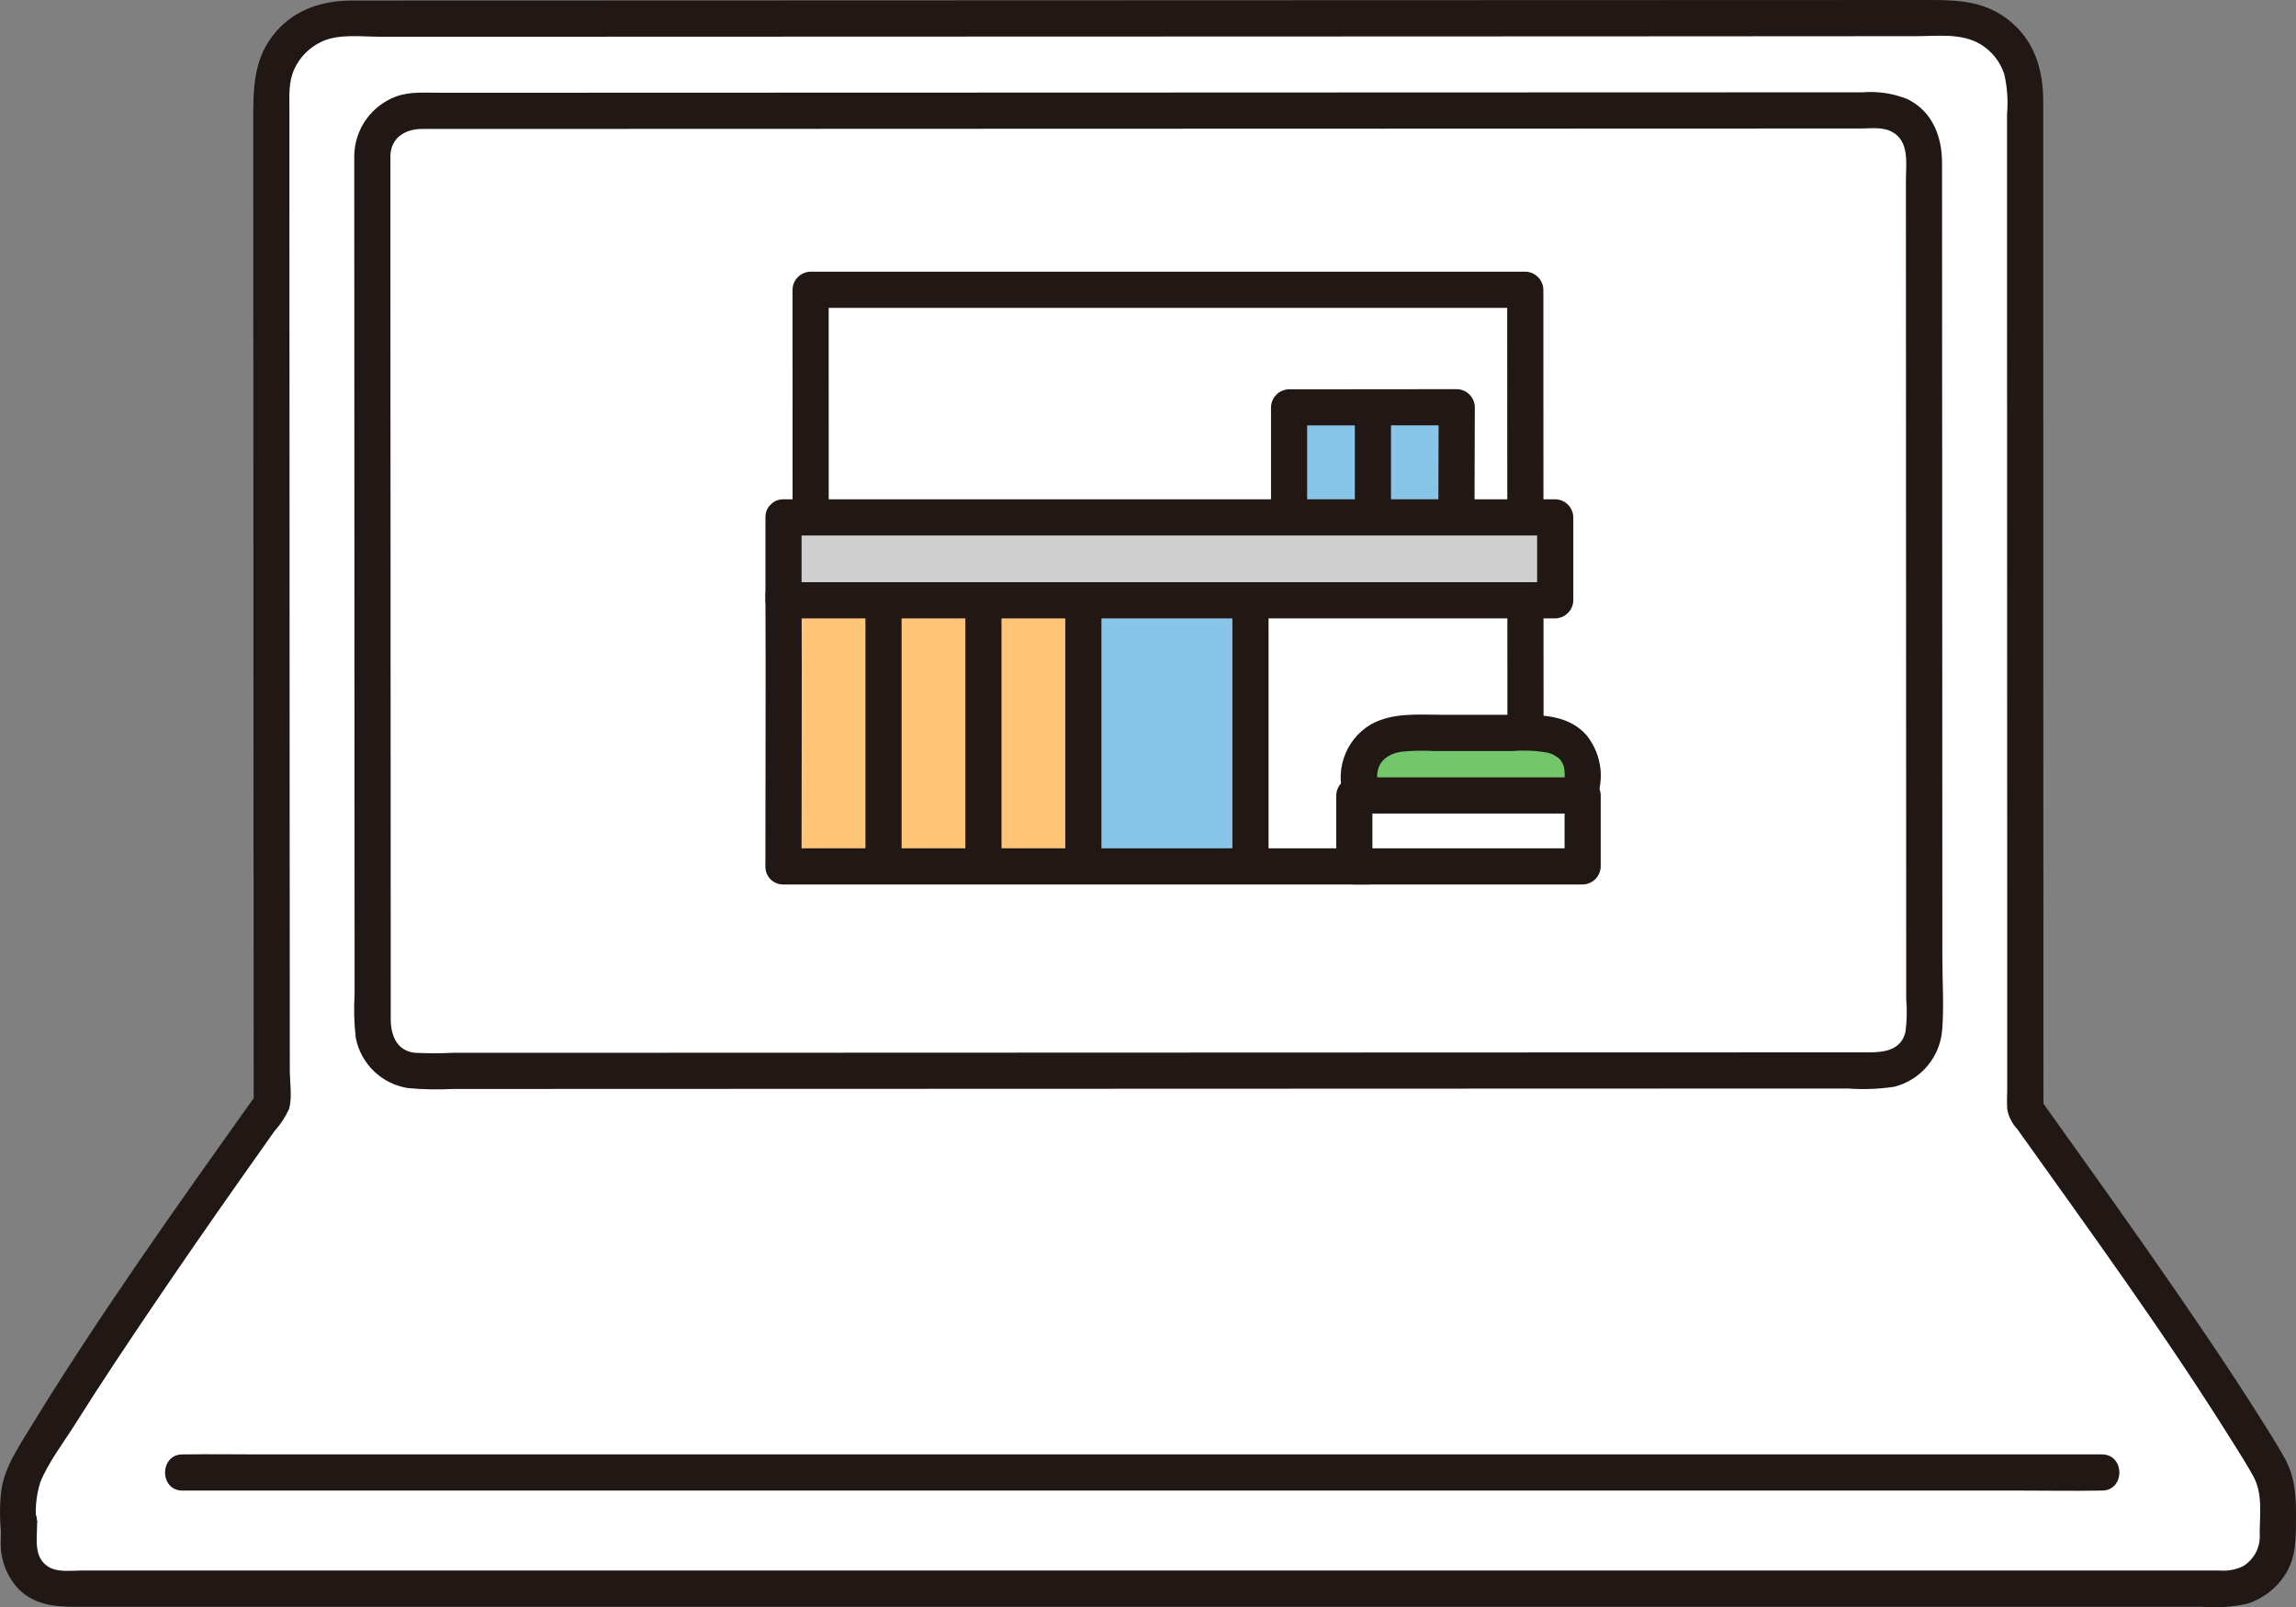 <svg width="120" height="84" viewBox="0 0 120 84" fill="none" xmlns="http://www.w3.org/2000/svg">
<rect x="0" y="0" width="120" height="84" fill="#808080" stroke="none"/>
<g clip-path="url(#clip0_1437_1063)">
<path d="M14.195 45.44C14.19 32.63 14.183 15.652 14.179 4.812C14.179 4.308 14.278 3.809 14.47 3.343C14.663 2.877 14.945 2.454 15.302 2.097C15.658 1.741 16.081 1.458 16.546 1.265C17.011 1.072 17.51 0.973 18.014 0.973C34.536 0.968 82.414 0.952 102.005 0.945C102.509 0.945 103.008 1.044 103.473 1.237C103.939 1.43 104.362 1.713 104.719 2.069C105.075 2.426 105.358 2.849 105.551 3.315C105.743 3.781 105.843 4.281 105.843 4.785C105.843 19.325 105.849 42.94 105.854 57.985C108.888 62.253 115.398 71.235 118.581 76.676C118.897 77.217 119.062 77.832 119.061 78.459C119.061 79.014 119.049 79.686 119.049 80.38C119.048 81.086 118.767 81.763 118.268 82.263C117.769 82.762 117.092 83.042 116.386 83.042H3.207C2.618 83.042 2.054 82.808 1.637 82.392C1.221 81.975 0.987 81.41 0.986 80.82C0.986 77.392 0.974 81.827 0.974 78.463C0.973 77.834 1.139 77.216 1.456 76.672C4.674 71.172 11.21 61.908 14.201 57.704C14.198 54.603 14.197 50.324 14.195 45.44Z" fill="white"/>
<path d="M42.376 45.288C42.371 40.31 42.365 16.223 42.365 15.148H79.717V15.464C79.717 16.591 79.728 37.782 79.733 45.287" fill="white"/>
<path d="M15.14 45.44C15.136 37.626 15.133 29.811 15.131 21.996C15.129 18.229 15.128 14.461 15.126 10.694C15.126 9.04 15.126 7.385 15.126 5.73C15.126 5.01 15.073 4.294 15.377 3.621C15.67 2.979 16.184 2.464 16.825 2.171C17.727 1.76 18.864 1.919 19.834 1.919H22.792H29.814L47.018 1.913L66.332 1.907L84.953 1.9L100.143 1.891C101.271 1.891 102.526 1.712 103.53 2.325C104.106 2.678 104.538 3.224 104.75 3.866C104.909 4.555 104.959 5.263 104.898 5.967C104.898 9.266 104.898 12.566 104.898 15.865C104.898 23.4 104.9 30.935 104.904 38.469C104.904 42.139 104.905 45.81 104.907 49.481C104.907 51.168 104.907 52.856 104.907 54.543C104.907 55.334 104.907 56.126 104.907 56.917C104.907 57.27 104.882 57.633 104.907 57.984C104.981 58.377 105.167 58.741 105.442 59.031C109.26 64.39 113.151 69.722 116.641 75.304C117.022 75.913 117.414 76.522 117.762 77.151C118.266 78.063 118.109 79.143 118.102 80.145C118.131 80.482 118.067 80.82 117.917 81.122C117.766 81.424 117.535 81.679 117.249 81.858C116.865 82.05 116.435 82.131 116.007 82.093H4.266C3.709 82.093 3.006 82.201 2.521 81.893C1.671 81.354 1.988 80.273 1.93 79.427C1.86 78.424 0.315 78.073 0.075 79.176C0.05 79.385 0.037 79.596 0.035 79.806H1.925C1.81 79.029 1.871 78.237 2.103 77.487C2.519 76.451 3.279 75.469 3.872 74.528C5.248 72.345 6.679 70.196 8.128 68.061C9.563 65.948 11.015 63.848 12.486 61.759C13.104 60.879 13.724 60.001 14.346 59.124C14.661 58.776 14.92 58.38 15.114 57.952C15.277 57.359 15.147 56.553 15.147 55.943C15.145 52.441 15.144 48.939 15.142 45.437C15.142 44.22 13.253 44.218 13.253 45.437C13.255 49.525 13.256 53.613 13.258 57.701L13.383 57.227C9.213 63.088 5.016 68.97 1.279 75.122C0.696 76.083 0.138 76.999 0.043 78.15C-0.01 78.702 -0.014 79.257 0.032 79.81C0.032 80.06 0.131 80.301 0.308 80.478C0.485 80.656 0.726 80.755 0.976 80.755C1.227 80.755 1.467 80.656 1.644 80.478C1.821 80.301 1.921 80.06 1.921 79.81C1.939 79.652 2 79.19 1.894 79.683L0.04 79.431C0.064 79.781 0.042 80.138 0.042 80.488C-0.009 81.385 0.287 82.267 0.869 82.951C1.687 83.865 2.781 83.988 3.923 83.988H115.083C115.865 84.052 116.652 84.001 117.42 83.837C118.267 83.576 118.992 83.018 119.461 82.265C119.999 81.398 119.991 80.461 119.999 79.476C120.01 78.308 119.98 77.246 119.398 76.198C119.024 75.525 118.604 74.873 118.195 74.221C117.277 72.757 116.324 71.315 115.358 69.883C113.32 66.862 111.218 63.886 109.104 60.918C108.294 59.781 107.483 58.644 106.671 57.508L106.8 57.985C106.798 51.067 106.795 44.15 106.793 37.233C106.791 29.816 106.79 22.399 106.789 14.982C106.789 11.754 106.789 8.526 106.789 5.298C106.789 3.643 106.332 2.119 104.989 1.053C103.766 0.084 102.407 0 100.916 0L86.243 0.005L68.026 0.011L48.901 0.018L31.503 0.024L18.427 0.028C16.898 0.028 15.464 0.461 14.429 1.651C13.268 2.988 13.235 4.52 13.235 6.199C13.236 9.682 13.238 13.165 13.239 16.648L13.248 40.08C13.248 41.866 13.249 43.652 13.25 45.438C13.251 46.657 15.14 46.659 15.14 45.44Z" fill="#211715"/>
<path d="M109.856 76.024H13.611C12.312 76.024 11.01 76.001 9.71 76.024C9.653 76.024 9.597 76.024 9.539 76.024C8.324 76.024 8.322 77.915 9.539 77.915H105.784C107.082 77.915 108.385 77.939 109.685 77.915C109.742 77.915 109.798 77.915 109.856 77.915C111.071 77.915 111.073 76.024 109.856 76.024Z" fill="#211715"/>
<path d="M18.515 8.147C18.516 12.548 18.518 16.949 18.52 21.35C18.522 26.453 18.524 31.556 18.526 36.66C18.528 40.994 18.53 45.33 18.532 49.666C18.532 50.443 18.532 51.219 18.532 51.994C18.485 52.755 18.508 53.517 18.599 54.274C18.733 54.932 19.065 55.534 19.55 55.999C20.035 56.464 20.65 56.769 21.313 56.874C22.089 56.947 22.869 56.964 23.647 56.922L34.106 56.918L47.47 56.914L62.152 56.909L76.542 56.904L89.222 56.9H94.412H96.616C97.41 56.956 98.208 56.925 98.995 56.808C99.678 56.637 100.289 56.254 100.741 55.713C101.193 55.172 101.462 54.502 101.51 53.799C101.604 52.565 101.518 51.291 101.517 50.053C101.517 47.281 101.516 44.508 101.514 41.736L101.507 23.975C101.504 18.824 101.502 13.673 101.5 8.522C101.5 7.143 101.002 5.816 99.684 5.178C98.944 4.881 98.144 4.76 97.349 4.826H93.892L84.118 4.829L71.604 4.833L57.807 4.838L44.152 4.842L32.107 4.846L22.98 4.849C22.236 4.849 21.443 4.779 20.733 5.033C20.09 5.264 19.534 5.686 19.137 6.242C18.741 6.798 18.524 7.463 18.515 8.146C18.481 9.363 20.371 9.362 20.404 8.146C20.431 7.183 21.194 6.739 22.069 6.739H23.834H28.036L38.851 6.736L51.725 6.731L65.329 6.727L78.332 6.723L89.406 6.719L97.221 6.717C97.746 6.717 98.365 6.628 98.843 6.868C99.822 7.357 99.612 8.545 99.612 9.452C99.612 11.871 99.612 14.29 99.615 16.708C99.617 22.355 99.619 28.003 99.621 33.65L99.628 50.399V52.228C99.677 52.796 99.664 53.368 99.589 53.933C99.369 54.884 98.505 55.008 97.685 55.009H93.389L82.12 55.012L68.538 55.017L54.092 55.022L40.23 55.027L28.402 55.031H23.685C23.021 55.064 22.355 55.064 21.691 55.031C20.727 54.932 20.422 54.103 20.422 53.264C20.42 49.796 20.419 46.328 20.418 42.858C20.415 38.003 20.413 33.148 20.411 28.292L20.405 13.836C20.405 11.939 20.405 10.043 20.405 8.146C20.404 6.93 18.514 6.928 18.515 8.147Z" fill="#211715"/>
<path d="M43.321 45.288C43.317 41.277 43.315 37.267 43.315 33.257C43.313 28.416 43.312 23.574 43.311 18.733C43.311 17.538 43.311 16.343 43.311 15.147L42.366 16.093H79.718L78.773 15.147C78.773 18.006 78.774 20.864 78.777 23.723C78.779 28.701 78.782 33.679 78.785 38.656C78.785 40.866 78.786 43.076 78.789 45.286C78.789 46.503 80.678 46.505 80.678 45.286C80.675 40.903 80.673 36.52 80.671 32.138C80.668 27.613 80.666 23.089 80.664 18.565C80.664 17.426 80.664 16.286 80.664 15.147C80.66 14.897 80.56 14.659 80.383 14.482C80.207 14.306 79.969 14.205 79.719 14.201H42.365C42.116 14.205 41.878 14.306 41.701 14.482C41.525 14.659 41.424 14.897 41.421 15.147C41.421 18.229 41.421 21.311 41.423 24.393C41.423 29.494 41.425 34.595 41.428 39.697C41.428 41.56 41.429 43.423 41.431 45.286C41.431 46.503 43.321 46.505 43.321 45.286V45.288Z" fill="#211715"/>
<path d="M56.621 45.288H65.356V31.379H56.621V45.288Z" fill="#88C5E9"/>
<path d="M66.301 45.156V30.98C66.301 29.763 64.412 29.761 64.412 30.98V45.156C64.412 46.373 66.301 46.375 66.301 45.156Z" fill="#211715"/>
<path d="M56.621 31.377H40.952C40.972 36.081 40.948 41.702 40.948 45.286H56.621V31.651" fill="#FEC578"/>
<path d="M45.232 31.143C45.232 35.136 45.232 39.128 45.232 43.121V45.157C45.232 46.374 47.122 46.376 47.122 45.157C47.122 41.199 47.122 37.241 47.122 33.283C47.122 32.571 47.122 31.858 47.122 31.144C47.122 29.927 45.232 29.925 45.232 31.144V31.143Z" fill="#211715"/>
<path d="M50.454 31.144V45.157C50.454 46.374 52.343 46.376 52.343 45.157V31.144C52.343 29.927 50.454 29.925 50.454 31.144Z" fill="#211715"/>
<path d="M40.006 31.144C40.028 35.859 40.003 40.574 40.003 45.289C40.003 46.506 41.892 46.508 41.892 45.289C41.892 40.574 41.917 35.859 41.895 31.144C41.89 29.927 40 29.925 40.006 31.144Z" fill="#211715"/>
<path d="M71.482 44.342H40.948C39.732 44.342 39.73 46.233 40.948 46.233H71.482C72.698 46.233 72.7 44.342 71.482 44.342Z" fill="#211715"/>
<path d="M71.209 41.581C71.057 41.219 70.994 40.827 71.025 40.436C71.056 40.045 71.181 39.667 71.389 39.335C71.789 38.786 72.507 38.312 73.78 38.312H80.12C81.655 38.312 82.274 38.948 82.585 39.647C82.787 40.282 82.754 40.969 82.494 41.582" fill="#74C66D"/>
<path d="M72.12 41.329C71.726 40.226 72.153 39.471 73.246 39.292C73.815 39.235 74.387 39.223 74.957 39.257H79.082C79.697 39.206 80.315 39.237 80.921 39.35C80.957 39.36 81.141 39.423 81.145 39.426C81.192 39.448 81.455 39.626 81.386 39.569C81.525 39.666 81.632 39.803 81.692 39.963C81.786 40.138 81.682 39.844 81.729 40.057C81.753 40.141 81.766 40.227 81.769 40.314C81.798 40.58 81.768 40.849 81.679 41.102C81.56 41.32 81.529 41.575 81.592 41.816C81.655 42.056 81.808 42.264 82.018 42.396C82.235 42.52 82.492 42.555 82.734 42.491C82.976 42.428 83.183 42.272 83.311 42.056C83.595 41.486 83.713 40.846 83.649 40.212C83.586 39.578 83.345 38.974 82.953 38.471C82.066 37.415 80.701 37.362 79.426 37.362H75.367C74.112 37.362 72.763 37.232 71.628 37.877C70.974 38.271 70.481 38.885 70.238 39.609C69.994 40.333 70.016 41.12 70.298 41.829C70.37 42.067 70.531 42.269 70.747 42.392C70.964 42.515 71.219 42.55 71.46 42.49C71.701 42.421 71.905 42.261 72.028 42.043C72.151 41.825 72.184 41.568 72.12 41.326V41.329Z" fill="#211715"/>
<path d="M70.784 45.288V41.582H82.716V45.288" fill="white"/>
<path d="M71.728 45.287V41.58L70.784 42.526H82.716L81.772 41.58V45.287L82.716 44.341H70.784C69.568 44.341 69.566 46.233 70.784 46.233H82.716C82.966 46.229 83.204 46.128 83.38 45.952C83.557 45.775 83.657 45.537 83.661 45.287V41.58C83.657 41.331 83.557 41.092 83.38 40.916C83.204 40.739 82.966 40.638 82.716 40.635H70.784C70.534 40.638 70.296 40.739 70.12 40.916C69.943 41.092 69.843 41.331 69.839 41.58V45.287C69.839 46.504 71.728 46.506 71.728 45.287Z" fill="#211715"/>
<path d="M76.137 21.287C75.76 21.287 68.004 21.295 67.374 21.295V27.277H76.119C76.119 26.605 76.137 21.477 76.137 21.287Z" fill="#88C5E9"/>
<path d="M77.064 27.276C77.064 25.28 77.08 23.283 77.081 21.287C77.078 21.038 76.977 20.799 76.801 20.623C76.624 20.446 76.386 20.345 76.137 20.342C73.653 20.342 71.17 20.344 68.686 20.349H67.374C67.124 20.352 66.886 20.453 66.71 20.629C66.533 20.806 66.433 21.044 66.429 21.294V27.276C66.429 28.494 68.318 28.496 68.318 27.276V21.294L67.374 22.239C69.901 22.239 72.428 22.237 74.954 22.233H76.135L75.191 21.287C75.191 23.284 75.174 25.28 75.173 27.276C75.173 28.493 77.063 28.495 77.063 27.276L77.064 27.276Z" fill="#211715"/>
<path d="M70.811 21.293V28.348C70.811 28.599 70.91 28.84 71.087 29.017C71.264 29.194 71.505 29.294 71.755 29.294C72.006 29.294 72.246 29.194 72.423 29.017C72.6 28.84 72.7 28.599 72.7 28.348V27.276C72.7 27.025 72.6 26.785 72.423 26.607C72.246 26.43 72.006 26.33 71.755 26.33C71.505 26.33 71.264 26.43 71.087 26.607C70.91 26.785 70.811 27.025 70.811 27.276V28.348C70.811 28.599 70.91 28.84 71.087 29.017C71.264 29.194 71.505 29.294 71.755 29.294C72.006 29.294 72.246 29.194 72.423 29.017C72.6 28.84 72.7 28.599 72.7 28.348V21.295C72.7 21.044 72.6 20.804 72.423 20.627C72.246 20.449 72.006 20.35 71.755 20.35C71.505 20.35 71.264 20.449 71.087 20.627C70.91 20.804 70.811 21.044 70.811 21.295V21.293Z" fill="#211715"/>
<path d="M40.951 27.043H81.283V31.377H40.951V27.043Z" fill="#CFCFCF"/>
<path d="M40.951 27.989H81.283L80.338 27.043V31.378L81.283 30.432H40.951L41.895 31.378V27.043C41.895 25.827 40.006 25.825 40.006 27.043V31.378C40.01 31.627 40.11 31.866 40.287 32.042C40.463 32.219 40.701 32.32 40.951 32.323H81.283C81.533 32.32 81.771 32.219 81.947 32.042C82.124 31.866 82.224 31.627 82.228 31.378V27.043C82.224 26.794 82.124 26.555 81.947 26.379C81.771 26.202 81.533 26.101 81.283 26.098H40.951C39.735 26.098 39.733 27.989 40.951 27.989Z" fill="#211715"/>
<path d="M57.566 45.289V31.652C57.566 30.435 55.676 30.433 55.676 31.652V45.289C55.676 46.506 57.566 46.508 57.566 45.289Z" fill="#211715"/>
</g>
<defs>
<clipPath id="clip0_1437_1063">
<rect width="120" height="84" fill="white"/>
</clipPath>
</defs>
</svg>

